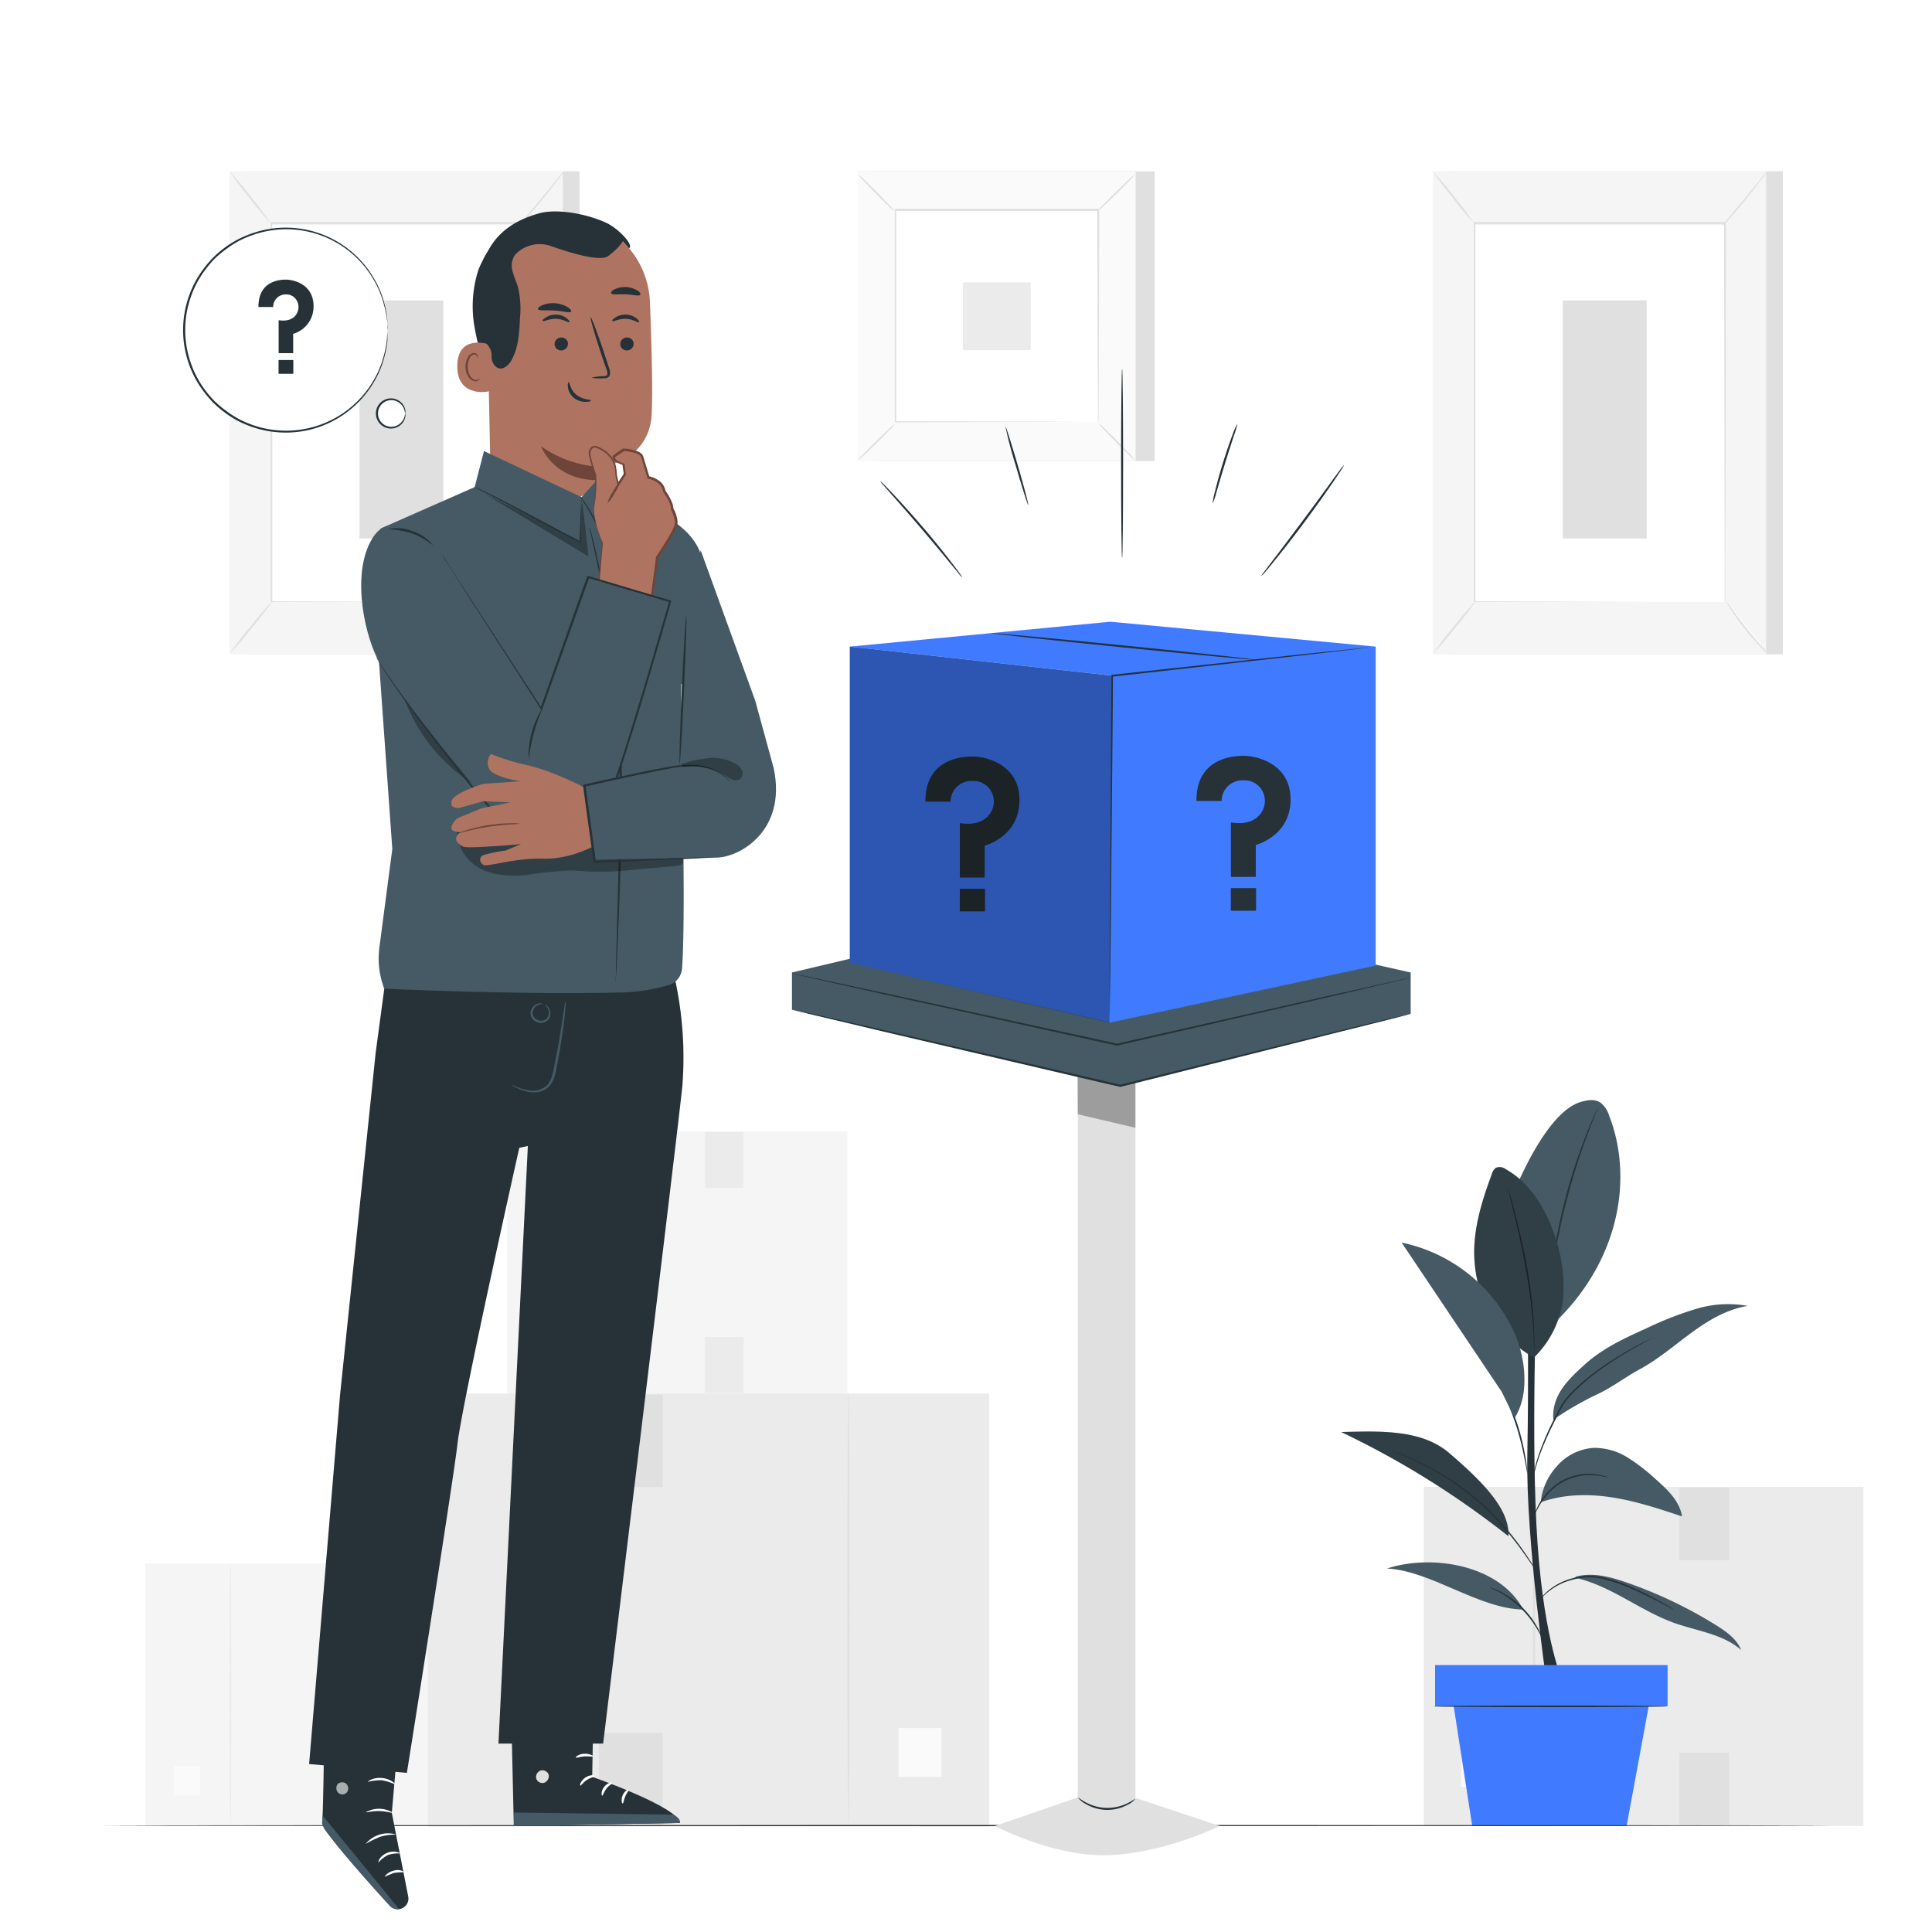 <svg xmlns="http://www.w3.org/2000/svg" xmlns:xlink="http://www.w3.org/1999/xlink" xmlns:svgjs="http://svgjs.com/svgjs" class="animated" id="freepik_stories-mistery-box" viewBox="0 0 500 500"><style>svg#freepik_stories-mistery-box:not(.animated) .animable {opacity: 0;}svg#freepik_stories-mistery-box.animated #freepik--background-complete--inject-46 {animation: 6s Infinite  linear heartbeat;animation-delay: 0s;}svg#freepik_stories-mistery-box.animated #freepik--Plant--inject-46 {animation: 1.5s Infinite  linear wind;animation-delay: 0s;}svg#freepik_stories-mistery-box.animated #freepik--speech-bubble--inject-46 {animation: 6s Infinite  linear spin;animation-delay: 0s;}svg#freepik_stories-mistery-box.animated #freepik--mistery-box--inject-46 {animation: 1.5s Infinite  linear wind;animation-delay: 0s;}svg#freepik_stories-mistery-box.animated #freepik--Character--inject-46 {animation: 6s Infinite  linear floating;animation-delay: 0s;}            @keyframes heartbeat {                0% {                    transform: scale(1);                }                10% {                    transform: scale(1.1);                }                30% {                    transform: scale(1);                }                40% {                    transform: scale(1);                }                50% {                    transform: scale(1.1);                }                60% {                    transform: scale(1);                }                100% {                    transform: scale(1);                }            }                    @keyframes wind {                0% {                    transform: rotate( 0deg );                }                25% {                    transform: rotate( 1deg );                }                75% {                    transform: rotate( -1deg );                }            }                 @keyframes spin {             from {                 transform: rotate(0);               }               to {                 transform: rotate(360deg);               }         }                 @keyframes floating {                0% {                    opacity: 1;                    transform: translateY(0px);                }                50% {                    transform: translateY(-10px);                }                100% {                    opacity: 1;                    transform: translateY(0px);                }            }        </style><g id="freepik--background-complete--inject-46" class="animable" style="transform-origin: 259.925px 258.525px;"><g id="elcz40cb8ym0p"><rect x="131.26" y="292.81" width="88.03" height="67.9" style="fill: rgb(245, 245, 245); transform-origin: 175.275px 326.76px; transform: rotate(180deg);" class="animable"></rect></g><path d="M153.32,360.23c.12,0,.22-15.14.22-33.8s-.1-33.8-.22-33.8-.22,15.13-.22,33.8S153.2,360.23,153.32,360.23Z" style="fill: rgb(235, 235, 235); transform-origin: 153.32px 326.43px;" id="el1og354uut74" class="animable"></path><g id="elepzaxqdapap"><rect x="138.73" y="345.25" width="6.75" height="7.63" style="fill: rgb(250, 250, 250); transform-origin: 142.105px 349.065px; transform: rotate(180deg);" class="animable"></rect></g><rect x="182.44" y="292.98" width="10" height="14.49" style="fill: rgb(235, 235, 235); transform-origin: 187.44px 300.225px;" id="elki1p7pg5mqf" class="animable"></rect><rect x="182.44" y="346.02" width="10" height="14.49" style="fill: rgb(235, 235, 235); transform-origin: 187.44px 353.265px;" id="elz8ni11dz7gh" class="animable"></rect><g id="eleb8yyrntco"><rect x="37.6" y="404.67" width="88.03" height="67.9" style="fill: rgb(245, 245, 245); transform-origin: 81.615px 438.62px; transform: rotate(180deg);" class="animable"></rect></g><path d="M59.66,472.08c.12,0,.22-15.13.22-33.8s-.1-33.8-.22-33.8-.22,15.13-.22,33.8S59.54,472.08,59.66,472.08Z" style="fill: rgb(235, 235, 235); transform-origin: 59.66px 438.28px;" id="elacbm02xcmtb" class="animable"></path><g id="elbzyki45wdn"><rect x="45.07" y="457.11" width="6.75" height="7.63" style="fill: rgb(250, 250, 250); transform-origin: 48.445px 460.925px; transform: rotate(180deg);" class="animable"></rect></g><rect x="88.78" y="404.84" width="10" height="14.49" style="fill: rgb(235, 235, 235); transform-origin: 93.78px 412.085px;" id="elt789ksbdhwe" class="animable"></rect><rect x="88.78" y="457.87" width="10" height="14.49" style="fill: rgb(235, 235, 235); transform-origin: 93.78px 465.115px;" id="el9vknivza2dw" class="animable"></rect><g id="eluce6212ddbc"><rect x="368.46" y="384.8" width="113.79" height="87.76" style="fill: rgb(235, 235, 235); transform-origin: 425.355px 428.68px; transform: rotate(180deg);" class="animable"></rect></g><path d="M397,471.94c.16,0,.29-19.56.29-43.68s-.13-43.7-.29-43.7-.28,19.56-.28,43.7S396.81,471.94,397,471.94Z" style="fill: rgb(224, 224, 224); transform-origin: 397.005px 428.25px;" id="el143xjnob8asd" class="animable"></path><g id="elwm3k223eqw"><rect x="378.1" y="452.59" width="8.72" height="9.86" style="fill: rgb(250, 250, 250); transform-origin: 382.46px 457.52px; transform: rotate(180deg);" class="animable"></rect></g><rect x="434.6" y="385.03" width="12.92" height="18.73" style="fill: rgb(224, 224, 224); transform-origin: 441.06px 394.395px;" id="eljf9vtyt5y3" class="animable"></rect><rect x="434.6" y="453.58" width="12.92" height="18.73" style="fill: rgb(224, 224, 224); transform-origin: 441.06px 462.945px;" id="eldmblj0cfoe" class="animable"></rect><rect x="110.67" y="360.65" width="145.32" height="112.08" style="fill: rgb(235, 235, 235); transform-origin: 183.33px 416.69px;" id="elpafl2pmml3j" class="animable"></rect><path d="M219.58,472c-.16,0-.29-25-.29-55.8s.13-55.8.29-55.8.29,25,.29,55.8S219.74,472,219.58,472Z" style="fill: rgb(224, 224, 224); transform-origin: 219.58px 416.2px;" id="elbje03495ow8" class="animable"></path><rect x="232.53" y="447.23" width="11.14" height="12.59" style="fill: rgb(250, 250, 250); transform-origin: 238.1px 453.525px;" id="elh9sa03f4b08" class="animable"></rect><rect x="155" y="360.94" width="16.51" height="23.92" style="fill: rgb(224, 224, 224); transform-origin: 163.255px 372.9px;" id="elmlqz6qi2vah" class="animable"></rect><rect x="155" y="448.49" width="16.51" height="23.92" style="fill: rgb(224, 224, 224); transform-origin: 163.255px 460.45px;" id="ele6ccj574vn" class="animable"></rect><rect x="375.15" y="44.32" width="86.25" height="125.02" style="fill: rgb(224, 224, 224); transform-origin: 418.275px 106.83px;" id="elcuhlk2fnnwq" class="animable"></rect><rect x="370.82" y="44.32" width="86.25" height="125.02" style="fill: rgb(245, 245, 245); transform-origin: 413.945px 106.83px;" id="elzzx0mnhlwhs" class="animable"></rect><rect x="381.54" y="57.86" width="64.82" height="97.94" style="fill: rgb(255, 255, 255); transform-origin: 413.95px 106.83px;" id="eln521aw4lwil" class="animable"></rect><path d="M446.36,155.8s0-.17,0-.48,0-.78,0-1.39c0-1.23,0-3,0-5.37,0-4.69,0-11.53-.06-20.17,0-17.27-.06-41.73-.11-70.53l.22.22-64.81,0h0l.24-.24c0,37,0,71,0,97.94l-.19-.19,47.18.1,13,0,3.42,0,1.18,0-1.14,0-3.39,0-13,0-47.3.1h-.19v-.19c0-26.93,0-61,0-97.94v-.23h.24l64.81,0h.22v.21c0,28.86-.08,53.36-.1,70.67,0,8.62-.05,15.44-.06,20.12,0,2.32,0,4.11,0,5.33,0,.6,0,1.05,0,1.37S446.36,155.8,446.36,155.8Z" style="fill: rgb(224, 224, 224); transform-origin: 414.045px 106.615px;" id="elmo99xxjw1n" class="animable"></path><path d="M457.32,44.32a15.12,15.12,0,0,1-1.54,2.24c-1,1.34-2.42,3.16-4,5.13s-3.14,3.72-4.26,5a14.26,14.26,0,0,1-1.9,1.93,16.15,16.15,0,0,1,1.65-2.15l4.15-5,4.15-5A17.22,17.22,0,0,1,457.32,44.32Z" style="fill: rgb(224, 224, 224); transform-origin: 451.47px 51.47px;" id="elf33i5b5783n" class="animable"></path><path d="M446.69,155.48A79.87,79.87,0,0,0,458,169.62" style="fill: rgb(255, 255, 255); transform-origin: 452.345px 162.55px;" id="elqscbaonqbtb" class="animable"></path><path d="M458,169.62a11.69,11.69,0,0,1-2-1.79c-1.15-1.17-2.69-2.85-4.26-4.81A59.87,59.87,0,0,1,448,157.8a12.57,12.57,0,0,1-1.32-2.32,18.25,18.25,0,0,1,1.59,2.14c1,1.33,2.29,3.16,3.85,5.11s3,3.65,4.14,4.87A19.2,19.2,0,0,1,458,169.62Z" style="fill: rgb(224, 224, 224); transform-origin: 452.34px 162.55px;" id="elxvwam78g4b" class="animable"></path><path d="M370.81,169.24l11.3-13.94" style="fill: rgb(255, 255, 255); transform-origin: 376.46px 162.27px;" id="elpyg302nn7y" class="animable"></path><path d="M382.11,155.3a86.85,86.85,0,0,1-5.47,7.12,86.25,86.25,0,0,1-5.83,6.82,86.85,86.85,0,0,1,5.47-7.12A88.53,88.53,0,0,1,382.11,155.3Z" style="fill: rgb(224, 224, 224); transform-origin: 376.46px 162.27px;" id="elf573cvxu56t" class="animable"></path><path d="M370.82,44.32a76.89,76.89,0,0,1,5.49,6.56,72.64,72.64,0,0,1,5.11,6.85,80.33,80.33,0,0,1-5.48-6.56A77.9,77.9,0,0,1,370.82,44.32Z" style="fill: rgb(224, 224, 224); transform-origin: 376.12px 51.025px;" id="eleoo448zc7j" class="animable"></path><rect x="404.46" y="77.75" width="21.7" height="61.62" style="fill: rgb(224, 224, 224); transform-origin: 415.31px 108.56px;" id="eleasy6majwn" class="animable"></rect><rect x="63.73" y="44.32" width="86.25" height="125.02" style="fill: rgb(224, 224, 224); transform-origin: 106.855px 106.83px;" id="el6v9nhijbre3" class="animable"></rect><rect x="59.41" y="44.32" width="86.25" height="125.02" style="fill: rgb(245, 245, 245); transform-origin: 102.535px 106.83px;" id="elmks0nikht7" class="animable"></rect><rect x="70.13" y="57.86" width="64.82" height="97.94" style="fill: rgb(255, 255, 255); transform-origin: 102.54px 106.83px;" id="elf8yu1dziyuv" class="animable"></rect><path d="M135,155.8s0-.17,0-.48,0-.78,0-1.39c0-1.23,0-3,0-5.37,0-4.69,0-11.53-.06-20.17,0-17.27-.06-41.73-.11-70.53l.22.22-64.81,0h0l.23-.24c0,37,0,71,0,97.94l-.19-.19,47.18.1,13,0,3.43,0,1.18,0-1.15,0-3.38,0-13,0-47.3.1h-.19v-.19c0-26.93,0-61,0-97.94v-.23h.25l64.81,0h.21v.21c0,28.86-.08,53.36-.1,70.67,0,8.62-.05,15.44-.06,20.12,0,2.32,0,4.11,0,5.33,0,.6,0,1.05,0,1.37S135,155.8,135,155.8Z" style="fill: rgb(224, 224, 224); transform-origin: 102.685px 106.615px;" id="elvexfixgvdbj" class="animable"></path><path d="M145.91,44.32a15.12,15.12,0,0,1-1.54,2.24c-1,1.34-2.43,3.16-4.05,5.13s-3.14,3.72-4.26,5a14.26,14.26,0,0,1-1.9,1.93,16.15,16.15,0,0,1,1.65-2.15l4.15-5,4.15-5A16.18,16.18,0,0,1,145.91,44.32Z" style="fill: rgb(224, 224, 224); transform-origin: 140.035px 51.47px;" id="elrsh74arvm3f" class="animable"></path><path d="M135.28,155.48a80.27,80.27,0,0,0,11.3,14.14" style="fill: rgb(255, 255, 255); transform-origin: 140.93px 162.55px;" id="elh8fayuusi9w" class="animable"></path><path d="M146.58,169.62a12.41,12.41,0,0,1-2-1.79,63.93,63.93,0,0,1-8-10,12.82,12.82,0,0,1-1.31-2.32,18.25,18.25,0,0,1,1.59,2.14c.95,1.33,2.29,3.16,3.84,5.11s3,3.65,4.14,4.87A16.54,16.54,0,0,1,146.58,169.62Z" style="fill: rgb(224, 224, 224); transform-origin: 140.925px 162.565px;" id="elqmgv0t0z17" class="animable"></path><path d="M59.4,169.24,70.7,155.3" style="fill: rgb(255, 255, 255); transform-origin: 65.05px 162.27px;" id="elhakysl7neu" class="animable"></path><path d="M70.7,155.3a86.85,86.85,0,0,1-5.47,7.12,86.25,86.25,0,0,1-5.83,6.82,86.85,86.85,0,0,1,5.47-7.12A88.53,88.53,0,0,1,70.7,155.3Z" style="fill: rgb(224, 224, 224); transform-origin: 65.05px 162.27px;" id="el2rg9xr6i747" class="animable"></path><path d="M59.41,44.32a76.89,76.89,0,0,1,5.49,6.56A77.16,77.16,0,0,1,70,57.73a80.33,80.33,0,0,1-5.48-6.56A77.9,77.9,0,0,1,59.41,44.32Z" style="fill: rgb(224, 224, 224); transform-origin: 64.705px 51.025px;" id="elkitgqv49wv" class="animable"></path><rect x="93.05" y="77.75" width="21.7" height="61.62" style="fill: rgb(224, 224, 224); transform-origin: 103.9px 108.56px;" id="elerllmzrp9vq" class="animable"></rect><rect x="226.86" y="44.34" width="71.96" height="75.01" style="fill: rgb(224, 224, 224); transform-origin: 262.84px 81.845px;" id="elo1z7w2cxhr" class="animable"></rect><rect x="221.99" y="44.34" width="71.96" height="75.01" style="fill: rgb(250, 250, 250); transform-origin: 257.97px 81.845px;" id="el34mu08e4o0w" class="animable"></rect><path d="M294,119.38H222V44.32h72Zm-72,0h71.92v-75H222Z" style="fill: rgb(224, 224, 224); transform-origin: 258px 81.85px;" id="elgaz3rcmd246" class="animable"></path><rect x="231.66" y="54.43" width="52.61" height="54.84" style="fill: rgb(255, 255, 255); transform-origin: 257.965px 81.85px;" id="elm4kxs33zusd" class="animable"></rect><path d="M231.66,109.64a8,8,0,0,1-1.29,1.51c-.84.88-2,2.08-3.35,3.39s-2.54,2.46-3.44,3.29a7.73,7.73,0,0,1-1.52,1.26,9.59,9.59,0,0,1,1.3-1.5c.84-.89,2-2.09,3.35-3.4s2.54-2.47,3.44-3.29A8.12,8.12,0,0,1,231.66,109.64Z" style="fill: rgb(224, 224, 224); transform-origin: 226.86px 114.365px;" id="eler9auz412x5" class="animable"></path><path d="M284.28,109.5a8.86,8.86,0,0,1,1.51,1.3c.88.84,2.08,2,3.39,3.35s2.46,2.54,3.29,3.43a9.54,9.54,0,0,1,1.27,1.52,8,8,0,0,1-1.51-1.29c-.88-.84-2.09-2-3.4-3.35s-2.47-2.55-3.29-3.44A8,8,0,0,1,284.28,109.5Z" style="fill: rgb(224, 224, 224); transform-origin: 289.01px 114.3px;" id="elwkdmih2atfg" class="animable"></path><path d="M284.13,54.57a8.86,8.86,0,0,1,1.3-1.51c.84-.88,2-2.08,3.35-3.39s2.54-2.46,3.43-3.29a7.93,7.93,0,0,1,1.53-1.26,9.59,9.59,0,0,1-1.3,1.5c-.84.89-2,2.09-3.35,3.4s-2.54,2.47-3.44,3.29A7.61,7.61,0,0,1,284.13,54.57Z" style="fill: rgb(224, 224, 224); transform-origin: 288.935px 49.845px;" id="el8m4qgtjzrz" class="animable"></path><path d="M231.52,54.71a8.86,8.86,0,0,1-1.51-1.3c-.89-.84-2.09-2-3.39-3.34s-2.46-2.54-3.29-3.44a9.54,9.54,0,0,1-1.27-1.52,8,8,0,0,1,1.51,1.29c.88.84,2.09,2,3.39,3.35s2.48,2.55,3.3,3.45A7.76,7.76,0,0,1,231.52,54.71Z" style="fill: rgb(224, 224, 224); transform-origin: 226.79px 49.91px;" id="elly4j7df05tb" class="animable"></path><path d="M284.13,109.27s0-.09,0-.26,0-.44,0-.77c0-.69,0-1.68,0-3,0-2.6,0-6.38-.06-11.18,0-9.6-.06-23.29-.1-39.67l.2.2-52.46,0h0l.24-.23c0,20.13,0,39,0,54.84l-.21-.2,38,.1,10.67.06,2.82,0h1s-.07,0-.23,0l-.71,0-2.78,0-10.63.05-38.12.1h-.19v-.2c0-15.88,0-34.71,0-54.84v-.24h.24l52.46,0h.21v.21c0,16.44-.08,30.17-.11,39.8,0,4.78,0,8.55-.05,11.13,0,1.27,0,2.25,0,2.93,0,.31,0,.56,0,.74A1,1,0,0,1,284.13,109.27Z" style="fill: rgb(224, 224, 224); transform-origin: 258.025px 81.67px;" id="elanazgz3zmld" class="animable"></path><rect x="249.19" y="73.07" width="17.56" height="17.56" style="fill: rgb(235, 235, 235); transform-origin: 257.97px 81.85px;" id="eleff0s9xkj1m" class="animable"></rect></g><g id="freepik--Plant--inject-46" class="animable" style="transform-origin: 399.715px 378.634px;"><path d="M400.27,435.53s-5.42-37.25-5-58.92,0-46.05,0-46.05h2.5s-1.69,43,.15,69,6.68,36,6.68,36h-4.33" style="fill: rgb(38, 50, 56); transform-origin: 399.923px 383.06px;" id="elts3wj3ik84b" class="animable"></path><path d="M416.41,288.64a6.61,6.61,0,0,0-2.28-3.33c-1.58-1-3.66-.58-5.43,0-7.54,2.67-14.23,16.73-17.28,24.13l10,33.75C419.52,326.46,422.65,304.46,416.41,288.64Z" style="fill: rgb(69, 90, 100); transform-origin: 405.383px 313.949px;" id="eldi1l8bov1j" class="animable"></path><path d="M413.55,286.68a2.36,2.36,0,0,1-.15.44l-.49,1.23c-.44,1.06-1.05,2.6-1.79,4.52-1.48,3.83-3.35,9.19-5,15.23s-2.83,11.59-3.54,15.64c-.36,2-.62,3.66-.8,4.8-.08.53-.15,1-.21,1.3a2.31,2.31,0,0,1-.1.46,1.53,1.53,0,0,1,0-.47c0-.34.08-.78.14-1.31.12-1.15.34-2.8.66-4.83a144.15,144.15,0,0,1,8.59-30.93c.77-1.9,1.43-3.43,1.91-4.48l.57-1.2C413.46,286.81,413.53,286.67,413.55,286.68Z" style="fill: rgb(38, 50, 56); transform-origin: 407.501px 308.49px;" id="el9sxl31omft8" class="animable"></path><path d="M397,351.32c-9.39-5.19-14.92-14.95-15.44-25.66-.36-7.49,1.94-14.84,4.55-21.87a2.75,2.75,0,0,1,1.06-1.58,2.68,2.68,0,0,1,2.56.4c6.82,3.88,10.95,11.29,13.15,18.82a38.18,38.18,0,0,1,1.55,15.48A25.74,25.74,0,0,1,397,351.32" style="fill: rgb(69, 90, 100); transform-origin: 393.082px 326.684px;" id="el4gqs7jsuu5d" class="animable"></path><path d="M397,351.32a1.48,1.48,0,0,1,0-.45c0-.35,0-.77,0-1.3,0-1.12-.05-2.75-.14-4.76A131.32,131.32,0,0,0,395,329.23c-1-6.05-2.3-11.46-3.23-15.37-.46-1.92-.84-3.49-1.11-4.64-.12-.51-.22-.93-.29-1.26a1.82,1.82,0,0,1-.08-.45,1.72,1.72,0,0,1,.16.43c.09.33.21.74.36,1.24.31,1.09.74,2.66,1.24,4.61,1,3.89,2.31,9.3,3.36,15.37a114.46,114.46,0,0,1,1.63,15.64c.05,2,.05,3.65,0,4.77,0,.53,0,1-.06,1.3A2,2,0,0,1,397,351.32Z" style="fill: rgb(38, 50, 56); transform-origin: 393.684px 329.415px;" id="el3hlynra9i5d" class="animable"></path><g id="elpfbwwlqxnw"><g style="opacity: 0.3; transform-origin: 393.082px 326.684px;" class="animable"><path d="M397,351.32c-9.39-5.19-14.92-14.95-15.44-25.66-.36-7.49,1.94-14.84,4.55-21.87a2.75,2.75,0,0,1,1.06-1.58,2.68,2.68,0,0,1,2.56.4c6.82,3.88,10.95,11.29,13.15,18.82a38.18,38.18,0,0,1,1.55,15.48A25.74,25.74,0,0,1,397,351.32" id="eldzfqumm23en" class="animable" style="transform-origin: 393.082px 326.684px;"></path></g></g><path d="M407.58,408.31c9.24,2,16.85,8.55,25.76,11.72,5.9,2.1,12.56,2.84,17.27,7-1.13-2.85-3.81-4.75-6.41-6.38a114.77,114.77,0,0,0-23.35-11.14c-4.19-1.45-8.74-2.66-13-1.47" style="fill: rgb(69, 90, 100); transform-origin: 429.095px 417.294px;" id="elz918ma26p2" class="animable"></path><path d="M394.22,416.55c-11.57-.19-23.75-10-35.27-10.63,12.05-3.89,29.31-.71,35.27,10.63" style="fill: rgb(69, 90, 100); transform-origin: 376.585px 410.443px;" id="elmf8mkj450zm" class="animable"></path><path d="M398.74,388.79c5.88-2.12,12.33-2.22,18.5-1.26s12.13,2.94,18.06,4.91c-.6-4-3.85-7-6.9-9.71a48.67,48.67,0,0,0-7.25-5.57,16.17,16.17,0,0,0-8.7-2.45,13.75,13.75,0,0,0-9.6,4.83,16,16,0,0,0-4.11,9.25" style="fill: rgb(69, 90, 100); transform-origin: 417.02px 383.575px;" id="el50lemve87qe" class="animable"></path><path d="M375,376c-7.28-6.21-18.31-5.61-27.89-5.39a227.38,227.38,0,0,1,43.26,26.95C390.75,390.8,384.19,383.87,375,376Z" style="fill: rgb(69, 90, 100); transform-origin: 368.748px 384.023px;" id="elb6zqnm8ncb" class="animable"></path><g id="elzecxvw1ydo"><g style="opacity: 0.3; transform-origin: 368.748px 384.023px;" class="animable"><path d="M375,376c-7.28-6.21-18.31-5.61-27.89-5.39a227.38,227.38,0,0,1,43.26,26.95C390.75,390.8,384.19,383.87,375,376Z" id="el9o012jl97q" class="animable" style="transform-origin: 368.748px 384.023px;"></path></g></g><path d="M402,367.43a80.53,80.53,0,0,1,11.2-6.51c3.83-1.74,7.41-4.52,11.11-6.52,4.8-2.6,9-6.22,13.37-9.44s9.25-6.13,14.64-7a28.64,28.64,0,0,0-13.32.77,85.61,85.61,0,0,0-12.54,4.87c-5.69,2.56-11.47,5.19-16.11,9.34s-8.84,8.26-8.35,14.47" style="fill: rgb(69, 90, 100); transform-origin: 427.14px 352.47px;" id="elokdh4n1xqos" class="animable"></path><path d="M433.13,416.55a1.87,1.87,0,0,1-.37-.16l-1-.53c-.87-.46-2.12-1.15-3.7-1.94-.78-.41-1.64-.84-2.58-1.28s-1.93-.92-3-1.38a44.72,44.72,0,0,0-7.13-2.48,15.25,15.25,0,0,0-7.42-.19,22.4,22.4,0,0,0-3.14.94,16.42,16.42,0,0,0-5.73,3.94c-.67.72-1,1.16-1,1.14a1.33,1.33,0,0,1,.21-.34,9.51,9.51,0,0,1,.7-.91,14.87,14.87,0,0,1,3.15-2.77,15.08,15.08,0,0,1,2.57-1.37,21.18,21.18,0,0,1,3.18-1,15.51,15.51,0,0,1,7.61.16,43,43,0,0,1,7.18,2.53c1.07.48,2.08.95,3,1.42s1.8.9,2.57,1.33c1.56.83,2.79,1.56,3.64,2.06l1,.59A1.37,1.37,0,0,1,433.13,416.55Z" style="fill: rgb(38, 50, 56); transform-origin: 415.595px 412.186px;" id="el23ej75cbt53" class="animable"></path><path d="M385.59,410.81a2.47,2.47,0,0,1,.72.21,18.65,18.65,0,0,1,1.89.82,22.88,22.88,0,0,1,9.67,9.29,16.84,16.84,0,0,1,.89,1.85,2.48,2.48,0,0,1,.24.72c-.06,0-.5-.95-1.39-2.42a25.91,25.91,0,0,0-4.17-5.22,26.22,26.22,0,0,0-5.38-4C386.56,411.27,385.56,410.88,385.59,410.81Z" style="fill: rgb(38, 50, 56); transform-origin: 392.295px 417.255px;" id="el1jz7k3x9mz5" class="animable"></path><path d="M360,375.43a3.12,3.12,0,0,1,.49.15l1.39.49,2.19.81c.85.32,1.78.79,2.83,1.25A66.67,66.67,0,0,1,382,387.72a74.6,74.6,0,0,1,7,6.92,76.66,76.66,0,0,1,5,6.32c1.32,1.87,2.33,3.43,3,4.51l.79,1.24a2.38,2.38,0,0,1,.26.45,3.31,3.31,0,0,1-.32-.4c-.21-.27-.5-.68-.86-1.2-.73-1.06-1.77-2.59-3.11-4.43s-3-4-5-6.24a77.55,77.55,0,0,0-7-6.85,70.72,70.72,0,0,0-14.92-9.65c-1-.48-2-1-2.8-1.3l-2.16-.87-1.36-.56A2.57,2.57,0,0,1,360,375.43Z" style="fill: rgb(38, 50, 56); transform-origin: 379.025px 391.295px;" id="ely575qxe6u79" class="animable"></path><path d="M416.1,382.28a3.72,3.72,0,0,1-.92-.11l-1.06-.2c-.42-.08-.9-.08-1.42-.14a14.3,14.3,0,0,0-11.57,4.26A16.41,16.41,0,0,0,398.8,389a23.56,23.56,0,0,0-1.59,3,3.43,3.43,0,0,1,.23-.9,13.08,13.08,0,0,1,1.11-2.29,15.7,15.7,0,0,1,2.3-3,14.41,14.41,0,0,1,3.7-2.78,14.11,14.11,0,0,1,8.17-1.5c.53.08,1,.1,1.44.2l1.06.27A4.41,4.41,0,0,1,416.1,382.28Z" style="fill: rgb(38, 50, 56); transform-origin: 406.655px 386.717px;" id="elul7sayeqt9" class="animable"></path><path d="M427.73,346.21a2.58,2.58,0,0,1-.44.27l-1.29.7c-1.12.61-2.73,1.5-4.7,2.65s-4.25,2.61-6.7,4.36a56.39,56.39,0,0,0-7.48,6.28,18.67,18.67,0,0,0-3.07,4c-.75,1.45-1.48,2.86-2.14,4.21a76.38,76.38,0,0,0-3.22,7.32,44.92,44.92,0,0,0-1.56,5.15c-.3,1.24-.41,1.94-.45,1.93a3.8,3.8,0,0,1,.05-.51c0-.33.11-.83.24-1.45a36.93,36.93,0,0,1,1.45-5.22,70,70,0,0,1,3.14-7.39c.66-1.36,1.38-2.77,2.14-4.23a18.8,18.8,0,0,1,3.12-4.06,54.15,54.15,0,0,1,7.56-6.3c2.47-1.74,4.8-3.16,6.78-4.3s3.62-2,4.77-2.54l1.33-.64A2.44,2.44,0,0,1,427.73,346.21Z" style="fill: rgb(38, 50, 56); transform-origin: 412.205px 364.645px;" id="elc7jgdxck9il" class="animable"></path><path d="M395.29,381.24a4.24,4.24,0,0,1-.23-1c-.14-.72-.31-1.61-.51-2.68a74.27,74.27,0,0,0-2.19-8.68,76.55,76.55,0,0,0-3.3-8.32l-1.13-2.48a4.66,4.66,0,0,1-.37-.93,4.06,4.06,0,0,1,.51.86c.31.56.74,1.39,1.25,2.42a61.76,61.76,0,0,1,3.44,8.32,61,61,0,0,1,2.08,8.76c.18,1.14.31,2.06.38,2.7A4.68,4.68,0,0,1,395.29,381.24Z" style="fill: rgb(38, 50, 56); transform-origin: 391.427px 369.195px;" id="elvgotci5k58o" class="animable"></path><path d="M394.45,354.92a31.34,31.34,0,0,0-3.76-12.49,41.27,41.27,0,0,0-27.95-20.85l25.87,38.57L392,367C394.23,363.29,394.74,359.29,394.45,354.92Z" style="fill: rgb(69, 90, 100); transform-origin: 378.632px 344.29px;" id="eljnial4l8ln8" class="animable"></path><rect x="371.4" y="430.92" width="60.17" height="10.66" style="fill: rgb(64, 123, 255); transform-origin: 401.485px 436.25px;" id="elxuplr4l9f4" class="animable"></rect><polygon points="375.89 439.47 381.01 472.56 420.96 472.56 427.07 439.47 375.89 439.47" style="fill: rgb(64, 123, 255); transform-origin: 401.48px 456.015px;" id="eljn6ew23jum" class="animable"></polygon><path d="M431.53,441.6c0,.12-13.57.21-30.31.21s-30.31-.09-30.31-.21,13.57-.21,30.31-.21S431.53,441.49,431.53,441.6Z" style="fill: rgb(38, 50, 56); transform-origin: 401.22px 441.6px;" id="el9k887o97xy7" class="animable"></path></g><g id="freepik--Floor--inject-46" class="animable" style="transform-origin: 250px 472.455px;"><path d="M473.14,472.46c0,.08-99.91.15-223.13.15s-223.15-.07-223.15-.15,99.89-.16,223.15-.16S473.14,472.37,473.14,472.46Z" style="fill: rgb(38, 50, 56); transform-origin: 250px 472.455px;" id="ele7ww7pohhwk" class="animable"></path></g><g id="freepik--speech-bubble--inject-46" class="animable animator-active" style="transform-origin: 74.315px 85.42px;"><g id="elzeikkh5q9z"><circle cx="74" cy="85.42" r="26.32" style="fill: rgb(255, 255, 255); transform-origin: 74px 85.42px; transform: rotate(-80.49deg);" class="animable"></circle></g><path d="M100.32,85.42a2,2,0,0,1,0-.42c0-.31,0-.72-.09-1.25,0-.28,0-.58-.06-.92s-.11-.7-.17-1.1A20.36,20.36,0,0,0,99.4,79a25.25,25.25,0,0,0-2.93-7A26.09,26.09,0,0,0,65.11,60.93a27.41,27.41,0,0,0-3.4,1.49,27.91,27.91,0,0,0-3.19,2.06,30.46,30.46,0,0,0-3,2.51A28.76,28.76,0,0,0,53,70a25.14,25.14,0,0,0-3.73,7.18,25.88,25.88,0,0,0,0,16.44A25.33,25.33,0,0,0,53,100.83a28.46,28.46,0,0,0,2.55,3,27.89,27.89,0,0,0,3,2.51,25.85,25.85,0,0,0,3.19,2.06,28.35,28.35,0,0,0,3.4,1.5A26.17,26.17,0,0,0,96.47,98.79a25,25,0,0,0,2.93-7,20.36,20.36,0,0,0,.55-2.71c.06-.39.14-.76.17-1.1s0-.64.06-.91c0-.53.07-.95.09-1.25a2.14,2.14,0,0,1,0-.43,2.35,2.35,0,0,1,0,.43c0,.31,0,.72,0,1.25l0,.93c0,.34-.09.7-.14,1.1a18.78,18.78,0,0,1-.52,2.74,24.87,24.87,0,0,1-2.87,7.07A26.46,26.46,0,0,1,78.9,111.49a26.72,26.72,0,0,1-14-1.12,28.55,28.55,0,0,1-3.47-1.52,26.44,26.44,0,0,1-3.26-2.09,30.19,30.19,0,0,1-3-2.55,30.88,30.88,0,0,1-2.6-3.08,25.76,25.76,0,0,1-3.81-7.32,26.38,26.38,0,0,1,0-16.78,25.76,25.76,0,0,1,3.81-7.32,28.56,28.56,0,0,1,2.61-3.07,27.92,27.92,0,0,1,3-2.56A29,29,0,0,1,61.48,62,28.47,28.47,0,0,1,65,60.48,26.39,26.39,0,0,1,90,64.35a26.24,26.24,0,0,1,6.69,7.56A24.7,24.7,0,0,1,99.59,79a18.78,18.78,0,0,1,.52,2.74c0,.4.11.77.14,1.11l0,.92q0,.8,0,1.26A2.21,2.21,0,0,1,100.32,85.42Z" style="fill: rgb(38, 50, 56); transform-origin: 73.855px 85.433px;" id="elixkhacww6f" class="animable"></path><path d="M66.89,79.45h3.8A3.23,3.23,0,0,1,74,76.2a3.07,3.07,0,0,1,3,2,3.36,3.36,0,0,1-.27,3.08c-.64,1.07-2.06,2-4.62,1.58V91.4h3.76v-5a7.34,7.34,0,0,0,5.28-7.17c0-5.56-5-6.86-7.13-6.86C72.38,72.34,66.82,72.74,66.89,79.45Z" style="fill: rgb(38, 50, 56); transform-origin: 74.02px 81.884px;" id="elk42o6t8f76" class="animable"></path><rect x="72.09" y="93.17" width="3.82" height="3.57" style="fill: rgb(38, 50, 56); transform-origin: 74px 94.955px;" id="el72nbvfj467j" class="animable"></rect><circle cx="101.2" cy="106.97" r="3.68" style="fill: rgb(255, 255, 255); transform-origin: 101.2px 106.97px;" id="elzbymx1krmc" class="animable"></circle><path d="M104.88,107a8.43,8.43,0,0,1-.21-.87,3.65,3.65,0,0,0-1.35-1.9,3.45,3.45,0,1,0,0,5.55,3.69,3.69,0,0,0,1.35-1.9c.16-.55.16-.88.21-.88a1.92,1.92,0,0,1,0,.93,3.57,3.57,0,0,1-1.32,2.14,3.81,3.81,0,0,1-3.67.61,3.9,3.9,0,0,1,0-7.36,3.86,3.86,0,0,1,3.67.61,3.66,3.66,0,0,1,1.32,2.15A1.87,1.87,0,0,1,104.88,107Z" style="fill: rgb(38, 50, 56); transform-origin: 101.109px 107.003px;" id="elmr0k9dbfqbp" class="animable"></path></g><g id="freepik--mistery-box--inject-46" class="animable" style="transform-origin: 285.02px 287.755px;"><rect x="278.93" y="264.68" width="14.92" height="210.37" style="fill: rgb(224, 224, 224); transform-origin: 286.39px 369.865px;" id="elzblb1qi1fj" class="animable"></rect><g id="elubmx6q26xub"><polygon points="278.93 288.37 293.85 291.87 293.85 280.06 278.86 277.55 278.93 288.37" style="opacity: 0.3; transform-origin: 286.355px 284.71px;" class="animable"></polygon></g><polygon points="365.08 262.36 289.93 281.03 204.96 261.28 204.96 251.68 282.82 233.21 365.08 251.68 365.08 262.36" style="fill: rgb(69, 90, 100); transform-origin: 285.02px 257.12px;" id="eltbmg8cllvs" class="animable"></polygon><path d="M365.08,262.36l-.38.12-1.12.31-4.32,1.12-16,4L290,281.28l-.06,0-.06,0-4.77-1.1-56.69-13.26-17.17-4.08-4.66-1.13-1.21-.31a2.56,2.56,0,0,1-.41-.12,1.87,1.87,0,0,1,.42.07l1.22.25,4.69,1,17.2,3.92,56.73,13.11,4.76,1.11h-.12l53.34-13.17,16-3.89,4.34-1,1.13-.26Z" style="fill: rgb(38, 50, 56); transform-origin: 285.025px 271.28px;" id="elkbbwq3vww5s" class="animable"></path><path d="M365.08,253a1.87,1.87,0,0,1-.38.11l-1.14.29-4.38,1.05L343,258.24l-53.9,12.35-.06,0,0,0-3.94-.86-56.65-12.48-17.15-3.84-4.66-1.07-1.21-.29-.41-.12.42.07,1.22.24,4.68,1,17.19,3.68,56.68,12.33,3.94.87H289l53.94-12.21,16.23-3.61,4.4-1,1.15-.24A1.87,1.87,0,0,1,365.08,253Z" style="fill: rgb(38, 50, 56); transform-origin: 285.05px 261.26px;" id="elamt7z4gx41" class="animable"></path><path d="M257.51,472.56l21.26-7.34L293,465l22.64,7.56s-15.19,7.57-30.26,7.57C271.78,480.13,257.51,472.56,257.51,472.56Z" style="fill: rgb(224, 224, 224); transform-origin: 286.575px 472.565px;" id="elumk4udookee" class="animable"></path><path d="M293.8,465.57a5.45,5.45,0,0,1-1.89,1.45,11,11,0,0,1-11.1-.26,5.7,5.7,0,0,1-1.82-1.53c.06-.07.73.53,2,1.21a11.69,11.69,0,0,0,10.75.26C293,466.08,293.74,465.5,293.8,465.57Z" style="fill: rgb(38, 50, 56); transform-origin: 286.395px 466.81px;" id="el2iiu81jbh7k" class="animable"></path><path d="M249,149.44a6,6,0,0,1-.87-1l-2.23-2.7c-1.88-2.29-4.49-5.44-7.42-8.88s-5.63-6.5-7.59-8.72l-2.32-2.63a7.06,7.06,0,0,1-.81-1,6.35,6.35,0,0,1,1,.87c.59.58,1.42,1.45,2.44,2.52,2,2.16,4.78,5.19,7.72,8.63s5.5,6.64,7.3,9c.91,1.18,1.63,2.14,2.11,2.81A6.24,6.24,0,0,1,249,149.44Z" style="fill: rgb(38, 50, 56); transform-origin: 238.38px 136.975px;" id="elho3kz5wdnq" class="animable"></path><path d="M290.4,95.38c.14,0,.26,11,.26,24.56s-.12,24.57-.26,24.57-.26-11-.26-24.57S290.25,95.38,290.4,95.38Z" style="fill: rgb(38, 50, 56); transform-origin: 290.4px 119.945px;" id="eldw2rnv0jez" class="animable"></path><path d="M347.85,120.37a7.89,7.89,0,0,1-.73,1.22c-.49.77-1.22,1.86-2.13,3.2-1.84,2.68-4.43,6.35-7.39,10.33s-5.73,7.52-7.77,10c-1,1.27-1.86,2.28-2.46,3a7.37,7.37,0,0,1-1,1,8.09,8.09,0,0,1,.81-1.17l2.32-3.06c2-2.59,4.68-6.16,7.64-10.13s5.6-7.6,7.51-10.23l2.27-3.1A7.34,7.34,0,0,1,347.85,120.37Z" style="fill: rgb(38, 50, 56); transform-origin: 337.11px 134.745px;" id="elyn1qfekr91d" class="animable"></path><path d="M266.11,130.72c-.13,0-1.57-4.49-3.2-10.11a106.06,106.06,0,0,1-2.71-10.26c.14,0,1.57,4.48,3.21,10.11S266.25,130.68,266.11,130.72Z" style="fill: rgb(38, 50, 56); transform-origin: 263.161px 120.535px;" id="elcby9w16py2" class="animable"></path><path d="M320.27,109.6a21.37,21.37,0,0,1-.91,3.07c-.61,1.87-1.46,4.45-2.34,7.32s-1.65,5.49-2.2,7.38a21.69,21.69,0,0,1-1,3,17.05,17.05,0,0,1,.61-3.14c.46-1.92,1.17-4.55,2.06-7.43s1.79-5.45,2.49-7.3A18.66,18.66,0,0,1,320.27,109.6Z" style="fill: rgb(38, 50, 56); transform-origin: 317.045px 119.985px;" id="elzrkaccg34a8" class="animable"></path><polygon points="219.93 167.34 287.36 160.9 356.03 167.34 287.81 174.86 219.93 167.34" style="fill: rgb(64, 123, 255); transform-origin: 287.98px 167.88px;" id="elmc8fm5bdf5c" class="animable"></polygon><polygon points="287.59 264.68 219.93 249.14 219.93 167.34 287.81 174.86 287.59 264.68" style="fill: rgb(64, 123, 255); transform-origin: 253.87px 216.01px;" id="elp53jrt958r" class="animable"></polygon><polygon points="356.03 249.88 287.13 264.68 287.81 174.86 356.03 167.34 356.03 249.88" style="fill: rgb(64, 123, 255); transform-origin: 321.58px 216.01px;" id="elwgjm94uzau" class="animable"></polygon><path d="M309.65,207.29h6.5a5.38,5.38,0,0,1,5.68-5.34,5.26,5.26,0,0,1,5.1,3.22,5.44,5.44,0,0,1-.46,5.07c-1.11,1.75-3.53,3.34-7.91,2.59v14.1H325v-8.26s9-2.24,9-11.79c0-9.15-8.54-11.27-12.19-11.27C319,195.61,309.52,196.26,309.65,207.29Z" style="fill: rgb(38, 50, 56); transform-origin: 321.824px 211.27px;" id="elk3ryc31z26d" class="animable"></path><rect x="318.54" y="229.84" width="6.53" height="5.86" style="fill: rgb(38, 50, 56); transform-origin: 321.805px 232.77px;" id="el2fih0jt9n8j" class="animable"></rect><path d="M239.51,207.46H246a5.4,5.4,0,0,1,5.68-5.35,5.26,5.26,0,0,1,5.1,3.23,5.45,5.45,0,0,1-.46,5.07c-1.11,1.74-3.53,3.33-7.91,2.59v14.1h6.43v-8.26s9-2.24,9-11.8c0-9.14-8.54-11.26-12.19-11.26C248.9,195.78,239.38,196.43,239.51,207.46Z" style="fill: rgb(38, 50, 56); transform-origin: 251.674px 211.44px;" id="elbh9p1qwiw7r" class="animable"></path><rect x="248.4" y="230.01" width="6.53" height="5.86" style="fill: rgb(38, 50, 56); transform-origin: 251.665px 232.94px;" id="elalre8mveu0e" class="animable"></rect><g id="elcqi89fmysn7"><polygon points="287.13 264.68 219.93 249.14 219.93 167.34 287.81 174.86 287.13 264.68" style="opacity: 0.3; transform-origin: 253.87px 216.01px;" class="animable"></polygon></g><path d="M356,167.35l-.34.06-1,.13-3.89.47-14.4,1.67-48.56,5.44.23-.26c0,3.39-.05,7-.08,10.59-.19,21.87-.37,41.67-.5,56-.09,7.14-.16,12.94-.21,17,0,2-.07,3.54-.09,4.62,0,.51,0,.9,0,1.2a2.18,2.18,0,0,1,0,.41,2.18,2.18,0,0,1,0-.41c0-.3,0-.69,0-1.2,0-1.09,0-2.64,0-4.62,0-4,0-9.83.05-17,.09-14.36.22-34.16.35-56,0-3.63.06-7.2.09-10.59v-.23l.23,0,48.57-5.26,14.42-1.51,3.89-.38,1-.09A1.33,1.33,0,0,1,356,167.35Z" style="fill: rgb(38, 50, 56); transform-origin: 321.575px 216.015px;" id="elds3n93ophg5" class="animable"></path><path d="M256.47,163.85c0-.14,15.39,1.29,34.33,3.19s34.28,3.57,34.27,3.72-15.38-1.29-34.33-3.2S256.46,164,256.47,163.85Z" style="fill: rgb(38, 50, 56); transform-origin: 290.77px 167.306px;" id="eljrdte62gpi9" class="animable"></path></g><g id="freepik--Character--inject-46" class="animable" style="transform-origin: 140.416px 274.421px;"><path d="M126.83,99.46a88.39,88.39,0,0,1-4-14.68,30.8,30.8,0,0,1,1-15c.26-.73,2.49-5.6,3.26-5.53.54,0-.81,4.58-.53,5,2.7,4.51,3.49,10,3.13,15.2a69.22,69.22,0,0,1-2.86,15" style="fill: rgb(38, 50, 56); transform-origin: 126.052px 81.855px;" id="elo4qmbe5zj1d" class="animable"></path><path d="M127,125.5l-.92-45.42c-.57-12.73,6.36-23.67,19.1-23.89l1.18.05A22.79,22.79,0,0,1,168.2,78.11c.43,11,.77,23.23.45,29.13-.66,12.21-13,13.6-13,13.6s0,1.09,0,4.67l-18.42,10.33-4.4-.41Z" style="fill: rgb(174, 116, 97); transform-origin: 147.412px 96.015px;" id="el8am8irlsflx" class="animable"></path><path d="M155.7,120.84A29.5,29.5,0,0,1,140,115.48s3.45,9.35,15.69,8.75Z" style="fill: rgb(111, 68, 57); transform-origin: 147.85px 119.869px;" id="ell4cpu32a8xp" class="animable"></path><path d="M164,89a1.76,1.76,0,0,1-1.76,1.69,1.67,1.67,0,0,1-1.73-1.65,1.74,1.74,0,0,1,1.75-1.69A1.68,1.68,0,0,1,164,89Z" style="fill: rgb(38, 50, 56); transform-origin: 162.255px 89.02px;" id="elvtc1fgokg39" class="animable"></path><path d="M165.38,83.39c-.23.22-1.51-.81-3.39-.88s-3.29.81-3.48.57.14-.51.75-.92a4.85,4.85,0,0,1,2.81-.74,4.59,4.59,0,0,1,2.68,1C165.31,82.88,165.49,83.3,165.38,83.39Z" style="fill: rgb(38, 50, 56); transform-origin: 161.934px 82.418px;" id="eldx0prtqss9" class="animable"></path><path d="M147,89a1.75,1.75,0,0,1-1.75,1.69,1.67,1.67,0,0,1-1.73-1.65,1.74,1.74,0,0,1,1.75-1.69A1.66,1.66,0,0,1,147,89Z" style="fill: rgb(38, 50, 56); transform-origin: 145.26px 89.02px;" id="el1hnry0tbwmu" class="animable"></path><path d="M147.36,83.39c-.23.22-1.51-.81-3.39-.88s-3.29.81-3.48.57.13-.51.76-.92a4.79,4.79,0,0,1,2.8-.74,4.59,4.59,0,0,1,2.68,1C147.29,82.88,147.47,83.3,147.36,83.39Z" style="fill: rgb(38, 50, 56); transform-origin: 143.913px 82.418px;" id="el4r996svsjlr" class="animable"></path><path d="M153.09,97.77a12.26,12.26,0,0,1,3.08-.42c.48,0,.93-.11,1-.43a2.43,2.43,0,0,0-.26-1.44c-.41-1.18-.83-2.41-1.27-3.71-1.75-5.27-3-9.61-2.79-9.68s1.81,4.16,3.56,9.44c.42,1.3.83,2.54,1.21,3.73a2.79,2.79,0,0,1,.17,1.89,1.21,1.21,0,0,1-.82.67,3.06,3.06,0,0,1-.82.07A11.89,11.89,0,0,1,153.09,97.77Z" style="fill: rgb(38, 50, 56); transform-origin: 155.354px 90.014px;" id="elym77z9s437" class="animable"></path><path d="M147.81,80.62c-.28.47-2.08-.11-4.3-.25s-4.07.13-4.28-.38c-.09-.24.31-.65,1.1-1a7.5,7.5,0,0,1,6.53.48C147.6,79.92,147.93,80.39,147.81,80.62Z" style="fill: rgb(38, 50, 56); transform-origin: 143.526px 79.63px;" id="el0rbew7g0i1j" class="animable"></path><path d="M165.69,76.31c-.4.42-1.92-.07-3.76-.14s-3.4.2-3.75-.26c-.15-.22.11-.64.8-1a6.26,6.26,0,0,1,6.05.32C165.67,75.66,165.87,76.11,165.69,76.31Z" style="fill: rgb(38, 50, 56); transform-origin: 161.946px 75.379px;" id="eliz7qytd60fs" class="animable"></path><path d="M126.71,89.17c-.2-.1-8.29-2.83-8.37,5.53s8.34,6.72,8.35,6.48S126.71,89.17,126.71,89.17Z" style="fill: rgb(174, 116, 97); transform-origin: 122.525px 95.067px;" id="el2nv3n2bn2gs" class="animable"></path><path d="M124.17,98s-.15.1-.4.21a1.41,1.41,0,0,1-1.08,0c-.89-.33-1.62-1.74-1.64-3.25a4.8,4.8,0,0,1,.42-2.08,1.73,1.73,0,0,1,1.11-1.11.74.74,0,0,1,.86.41c.11.23,0,.4.1.41s.18-.13.11-.48a.92.92,0,0,0-.32-.53,1.12,1.12,0,0,0-.8-.22A2.06,2.06,0,0,0,121,92.64a5,5,0,0,0-.53,2.33c0,1.69.89,3.27,2.1,3.63a1.53,1.53,0,0,0,1.33-.21C124.15,98.19,124.2,98,124.17,98Z" style="fill: rgb(111, 68, 57); transform-origin: 122.323px 95.01px;" id="el80yipq4t3fa" class="animable"></path><path d="M162.79,64.25c1.36-.75-2.7-5.13-6-6.64-5-2.29-12.7-3.7-17.34-2.38-5.58,1.58-10.21,4.35-13,9.43a32.9,32.9,0,0,0-3.7,16.79,10,10,0,0,0,1.18,5.11c1.16,1.85,3.4,3,3.3,5.57a3.52,3.52,0,0,0,.87,2.55c1.53,1.63,3.4.1,4.26-1.43,1.84-3.28,2.05-7.19,2.21-10.94a24.41,24.41,0,0,0-.52-8c-.41-1.39-1.06-2.71-1.4-4.12a5,5,0,0,1,.6-4.18,5.36,5.36,0,0,1,.68-.68,8.71,8.71,0,0,1,8.65-1.65c4.71,1.67,12.75,4.17,14.85,2.57,3-2.3,3.75-3.8,3.75-3.8Z" style="fill: rgb(38, 50, 56); transform-origin: 142.886px 75.05px;" id="elqclmwrdbcm" class="animable"></path><path d="M147.2,98.93c.28,0,.3,1.91,2,3.26s3.69,1.14,3.71,1.41-.46.37-1.32.4a4.85,4.85,0,0,1-3.1-1.06,4.22,4.22,0,0,1-1.51-2.74C146.85,99.4,147.07,98.92,147.2,98.93Z" style="fill: rgb(38, 50, 56); transform-origin: 149.925px 101.465px;" id="elwsw6mok6y48" class="animable"></path><path d="M153.65,437.69l-.39,22.15s22.38,7.84,22.71,11.94l-43,.78L132.19,438Z" style="fill: rgb(38, 50, 56); transform-origin: 154.08px 455.125px;" id="eldtauygywmv6" class="animable"></path><path d="M139.94,458.22a1.76,1.76,0,0,0-1.18,2,1.69,1.69,0,0,0,2,1.18,1.85,1.85,0,0,0,1.23-2.15,1.75,1.75,0,0,0-2.21-1" style="fill: rgb(224, 224, 224); transform-origin: 140.381px 459.796px;" id="elu1ebs8eymz" class="animable"></path><path d="M133,472.56l.05-3.48,41.18.55s1.93.8,1.74,2.15Z" style="fill: rgb(69, 90, 100); transform-origin: 154.492px 470.82px;" id="elncewo5jbot" class="animable"></path><path d="M154,459.61c0,.21-1,.33-2.07,1s-1.55,1.59-1.75,1.51.1-1.3,1.35-2.12S154,459.42,154,459.61Z" style="fill: rgb(255, 255, 255); transform-origin: 152.062px 460.774px;" id="el1f40074x6yk" class="animable"></path><path d="M158.5,461.39c.05.21-.86.58-1.55,1.48s-.89,1.84-1.1,1.84-.36-1.19.53-2.3S158.49,461.19,158.5,461.39Z" style="fill: rgb(255, 255, 255); transform-origin: 157.096px 463.009px;" id="el23uueqfstjs" class="animable"></path><path d="M161.15,466.74c-.19.05-.5-1,0-2.15s1.49-1.64,1.58-1.46-.5.8-.91,1.75S161.36,466.72,161.15,466.74Z" style="fill: rgb(255, 255, 255); transform-origin: 161.809px 464.918px;" id="elrhqqaghet6p" class="animable"></path><path d="M153.48,454.55c-.08.2-1-.08-2.23,0s-2.11.49-2.22.31.76-.94,2.16-1S153.58,454.39,153.48,454.55Z" style="fill: rgb(255, 255, 255); transform-origin: 151.254px 454.38px;" id="elwvk42iqq6kr" class="animable"></path><path d="M103.73,442.47l-2.33,26.7,4.25,21.65a2.74,2.74,0,0,1-2.35,3.25h0a2.72,2.72,0,0,1-2.36-.86C97.11,489,83.09,473.6,83.37,471.66c.33-2.26.59-28.33.59-28.33Z" style="fill: rgb(38, 50, 56); transform-origin: 94.534px 468.282px;" id="el5vrg5429gub" class="animable"></path><path d="M103.3,494.07,83.49,469.85,83.41,471a4.15,4.15,0,0,0,.81,2.74c1.57,2.11,6,7.82,16.64,19.49a2.75,2.75,0,0,0,2.44.86Z" style="fill: rgb(69, 90, 100); transform-origin: 93.351px 481.986px;" id="elschkomhhpio" class="animable"></path><g id="el7mi77xbw79f"><g style="opacity: 0.6; transform-origin: 88.584px 462.824px;" class="animable"><path d="M89.53,461.57a1.67,1.67,0,0,1,.31,2.2,1.59,1.59,0,0,1-2.17.33,1.76,1.76,0,0,1-.32-2.33,1.66,1.66,0,0,1,2.3-.09" style="fill: rgb(255, 255, 255); transform-origin: 88.584px 462.824px;" id="elesc5umuqygl" class="animable"></path></g></g><path d="M97.94,482a8.39,8.39,0,0,1,2.47-1.93,8.31,8.31,0,0,1,3.12-.39c0-.06-.3-.29-.92-.42a4.29,4.29,0,0,0-2.42.27A4.36,4.36,0,0,0,98.28,481C97.94,481.57,97.87,482,97.94,482Z" style="fill: rgb(255, 255, 255); transform-origin: 100.723px 480.597px;" id="eldmd083di9js" class="animable"></path><path d="M99.61,485.7a21.63,21.63,0,0,1,2.44-1,21.41,21.41,0,0,1,2.64-.17,3.09,3.09,0,0,0-2.77-.41C100.32,484.49,99.48,485.62,99.61,485.7Z" style="fill: rgb(255, 255, 255); transform-origin: 102.143px 484.83px;" id="eljmyvp53641c" class="animable"></path><path d="M94.68,477.18a26.7,26.7,0,0,1,3.67-1.8c2.14-.7,4-.49,4-.67a7.51,7.51,0,0,0-7.7,2.47Z" style="fill: rgb(255, 255, 255); transform-origin: 98.5px 475.821px;" id="el6lsxk41mq5t" class="animable"></path><path d="M94.71,469c.06.16,1.58-.36,3.51-.3s3.42.61,3.49.45a6.83,6.83,0,0,0-7-.15Z" style="fill: rgb(255, 255, 255); transform-origin: 98.21px 468.644px;" id="elohu30h1ang" class="animable"></path><path d="M95.2,461.14a13.57,13.57,0,0,1,3.64-.41,13.49,13.49,0,0,1,3.49,1.12c0-.05-.23-.41-.82-.8a5.83,5.83,0,0,0-2.61-.9,5.72,5.72,0,0,0-2.74.37C95.5,460.79,95.16,461.08,95.2,461.14Z" style="fill: rgb(255, 255, 255); transform-origin: 98.763px 460.983px;" id="elu2st85kr61l" class="animable"></path><path d="M174.54,252.74a95.14,95.14,0,0,1,2.08,28c-.46,5.94-20.53,170.5-20.53,170.5H129l7.61-154.66-2.22.48s-14.79,66-16,76.64c-1.08,9.6-13.09,85.12-13.09,85.12L80,456.53,88,361.07l9.21-88.51,3.46-25.76Z" style="fill: rgb(38, 50, 56); transform-origin: 128.44px 352.81px;" id="elgxow7fe5w6r" class="animable"></path><path d="M132.33,280.79a5,5,0,0,0,1.13.64,13.27,13.27,0,0,0,3.36,1.17,6.91,6.91,0,0,0,2.49,0,5.14,5.14,0,0,0,2.62-1.25,6.22,6.22,0,0,0,1.58-2.77c.32-1.05.5-2.15.72-3.26.87-4.46,1.45-8.54,1.8-11.5.17-1.48.28-2.67.34-3.51a6.64,6.64,0,0,0,0-1.29,5.52,5.52,0,0,0-.26,1.27c-.14.94-.32,2.1-.53,3.48-.44,2.94-1.09,7-2,11.44-.44,2.2-.73,4.44-2.11,5.76a5.63,5.63,0,0,1-4.68,1.21,15,15,0,0,1-3.33-1A5.82,5.82,0,0,0,132.33,280.79Z" style="fill: rgb(69, 90, 100); transform-origin: 139.366px 270.867px;" id="el3imhtykktup" class="animable"></path><path d="M140.49,259.82s-.18-.14-.56-.17a2.44,2.44,0,0,0-1.52.49,2.72,2.72,0,0,0-1.14,2.09,2.69,2.69,0,0,0,4.58,1.72,2.71,2.71,0,0,0,.51-2.33,2.4,2.4,0,0,0-.82-1.36c-.3-.24-.52-.27-.53-.25a3.08,3.08,0,0,1,1,1.69,2.39,2.39,0,0,1-.52,1.9,2.2,2.2,0,0,1-3.65-1.37,2.38,2.38,0,0,1,.86-1.77A3,3,0,0,1,140.49,259.82Z" style="fill: rgb(69, 90, 100); transform-origin: 139.854px 262.191px;" id="el47o2e8l533u" class="animable"></path><path d="M162.09,130.74c5.17.32,14.53,3.43,18.49,10.83,3.32,6.19,4.22,32.64,4.4,33.27l-10,2.58-12.73,18.83-52.13-11.63-3.27,8.22-2-58.86S156.91,130.42,162.09,130.74Z" style="fill: rgb(69, 90, 100); transform-origin: 144.915px 163.485px;" id="eli1a96jm4k0s" class="animable"></path><path d="M101.53,219.73l-4-56.25.93-26.68,24.38-10.74,2.42-9.33,25.24,11.93,5.29-5.84,2.21,6.59,5.53,1.8,12.89,22L176.24,190s1.36,45,.28,60.61a4.85,4.85,0,0,1-3.26,4.26,46.8,46.8,0,0,1-13.8,2c-25.43.61-60.06-1-60.06-1l-.35-1.11a22,22,0,0,1-.86-9.61Z" style="fill: rgb(69, 90, 100); transform-origin: 137.233px 186.869px;" id="el76lvcm3lzdi" class="animable"></path><path d="M153.84,141.13c-.35-1.41-.63-2.53-.84-3.35q-.13-.53-.24-.87c0-.2-.09-.3-.1-.29a1,1,0,0,0,0,.3c0,.24.1.53.17.89.18.83.42,2,.72,3.38.63,2.94,1.58,7.19,2.64,12.46s2.2,11.57,3,18.62,1,14.88,1.11,23.08c.17,16.41-.27,31.26-.55,42-.14,5.33-.26,9.66-.35,12.73,0,1.46,0,2.61-.07,3.47v.9a1.15,1.15,0,0,0,0,.31s0-.11,0-.31,0-.54.07-.9c0-.85.11-2,.19-3.46.14-3.07.33-7.4.56-12.72.4-10.75.91-25.61.75-42-.1-8.22-.38-16-1.17-23.15s-2-13.39-3.13-18.65" style="fill: rgb(38, 50, 56); transform-origin: 156.789px 195.69px;" id="eliad36qpq0f" class="animable"></path><g id="elw2jeae2cv5"><g style="opacity: 0.3; transform-origin: 138.85px 135.89px;" class="animable"><path d="M150.61,129.92c.23.18,1.7,14.1,1.7,14.1l-26.92-16.26,24.51,12.3Z" id="elgvpfxbn72wk" class="animable" style="transform-origin: 138.85px 135.89px;"></path></g></g><path d="M150.26,128.57a26.49,26.49,0,0,0,1.37,2.32c.85,1.43,2,3.43,3.05,5.72l.26.55.17.36.17-.35a47,47,0,0,0,2.25-5.7c.23-.74.4-1.34.5-1.76a2.61,2.61,0,0,0,.12-.66c-.05,0-.34.89-.87,2.34a59,59,0,0,1-2.34,5.62h.34l-.26-.56a46.47,46.47,0,0,0-3.17-5.7c-.46-.7-.84-1.25-1.12-1.63S150.28,128.55,150.26,128.57Z" style="fill: rgb(38, 50, 56); transform-origin: 154.205px 133.044px;" id="elogslpyztyog" class="animable"></path><path d="M122.85,126.06a2.18,2.18,0,0,0,.37.22l1.08.57,4,2.08c3.38,1.76,8,4.27,13.16,7,3.13,1.67,6.09,3.21,8.67,4.5l.23.12v-.26c0-3.35.06-6.16.08-8.2,0-1,0-1.73,0-2.31a5.72,5.72,0,0,0,0-.82,4.77,4.77,0,0,0-.07.82q0,.87-.09,2.31c-.05,2-.13,4.85-.21,8.19l.24-.14c-2.57-1.32-5.52-2.87-8.65-4.54-5.13-2.74-9.79-5.22-13.21-6.92-1.71-.85-3.1-1.52-4.07-2l-1.12-.51A2.17,2.17,0,0,0,122.85,126.06Z" style="fill: rgb(38, 50, 56); transform-origin: 136.652px 133.305px;" id="eleyskx4eoa1d" class="animable"></path><path d="M153.87,130.64a32.9,32.9,0,0,0,.35-7.75s-1.76-5-1.5-5.91.71-1.85,2.47-1,4,2.47,4.23,5.38a15,15,0,0,0,.71,4l1.67-2.56-.35-2.64s-2.49-.63-2.58-2a30.06,30.06,0,0,1,2.52-1.79s4.46.22,4.91,1.89,1.58,5.29,1.58,5.29,3.7.62,4.14,3.62c0,0,2.12,2.82,2,4.58a8.3,8.3,0,0,1,1.06,3.7c-.09,1.68-4.94,8.73-4.94,8.73l-1.48,11.05-13.61-4.6.9-10.07S153.16,134.26,153.87,130.64Z" style="fill: rgb(174, 116, 97); transform-origin: 163.887px 135.438px;" id="elbja5y35jvxb" class="animable"></path><path d="M153.87,130.58a3.45,3.45,0,0,0-.13.68,9.26,9.26,0,0,0,0,2,27.71,27.71,0,0,0,2.07,7.32v-.08c-.27,2.82-.6,6.22-1,10.06l0,.18.18.05,13.74,3.62.28.07,0-.28c.43-3.18.88-6.54,1.36-10l0,.12c1.25-1.84,2.5-3.75,3.66-5.79.29-.51.57-1,.83-1.57a4.18,4.18,0,0,0,.5-1.82,8.51,8.51,0,0,0-1.09-3.55l0,.16a4.92,4.92,0,0,0-.47-2,14.53,14.53,0,0,0-1.62-2.78l.06.13a4.14,4.14,0,0,0-1.61-2.64,6.87,6.87,0,0,0-2.77-1.21l.22.19c-.55-1.82-1.1-3.62-1.63-5.38a2.18,2.18,0,0,0-1.09-1.09,7.1,7.1,0,0,0-1.33-.48,13.89,13.89,0,0,0-2.7-.41h-.09l-.07.05-1.38.93-.68.48-.34.26-.09.08-.07.08a.41.41,0,0,0-.07.21l0,.25a2.37,2.37,0,0,0,1.19,1.31,7.3,7.3,0,0,0,1.54.62l-.2-.22c.13.9.25,1.78.36,2.65l0-.17-1.67,2.56.43,0a15.6,15.6,0,0,1-.61-3,7.83,7.83,0,0,0-.7-3,8.19,8.19,0,0,0-4.25-3.61,1.72,1.72,0,0,0-1.39,0,1.79,1.79,0,0,0-.78,1.08,1.56,1.56,0,0,0-.1.65,5.63,5.63,0,0,0,.08.61c.08.38.17.75.26,1.11.39,1.44.83,2.72,1.23,3.87v0a37.25,37.25,0,0,1,0,5.76c-.06.66-.12,1.15-.16,1.48a2.47,2.47,0,0,0,0,.51,3.65,3.65,0,0,0,.12-.49c.07-.33.15-.83.23-1.48a33.26,33.26,0,0,0,.14-5.8h0v0c-.38-1.15-.8-2.43-1.16-3.86-.09-.36-.18-.72-.24-1.1a3.45,3.45,0,0,1-.07-.55,1.08,1.08,0,0,1,.09-.52,1.11,1.11,0,0,1,1.69-.82,7.76,7.76,0,0,1,4,3.44,7.27,7.27,0,0,1,.64,2.85,16.17,16.17,0,0,0,.62,3.16l.15.45.28-.41q.81-1.24,1.68-2.55l.05-.08v-.09c-.12-.86-.23-1.74-.35-2.64l0-.17-.17,0a6.06,6.06,0,0,1-1.4-.57,1.91,1.91,0,0,1-.94-1l0-.16h0c.05,0-.48,0-.25,0H159c.05,0,.16.1.11.11s0,0,0,0l.06,0,.31-.24.67-.47,1.38-.92-.16,0a14.4,14.4,0,0,1,2.58.4c.8.22,1.77.57,2,1.23q.8,2.64,1.61,5.37l0,.16.18,0a6.37,6.37,0,0,1,2.51,1.11,3.49,3.49,0,0,1,1.39,2.27v.07l.05.06a14.42,14.42,0,0,1,1.55,2.67,4.42,4.42,0,0,1,.42,1.73v.08l0,.07a8.25,8.25,0,0,1,1,3.28,3.78,3.78,0,0,1-.45,1.57c-.25.52-.52,1-.81,1.54-1.14,2-2.39,3.92-3.62,5.75l0,.05v.07c-.46,3.49-.9,6.85-1.32,10l.32-.22-13.77-3.53.16.22c.33-3.84.61-7.25.85-10.07v-.08a28.67,28.67,0,0,1-2.19-7.21A10.51,10.51,0,0,1,153.87,130.58Z" style="fill: rgb(111, 68, 57); transform-origin: 163.859px 134.947px;" id="elxed7wg8cyf" class="animable"></path><path d="M157.2,130.25a9.73,9.73,0,0,0,1.89-2.67,9.56,9.56,0,0,0,1.4-2.94,9.43,9.43,0,0,0-1.89,2.66A9.49,9.49,0,0,0,157.2,130.25Z" style="fill: rgb(111, 68, 57); transform-origin: 158.845px 127.445px;" id="elzy4day3bfz" class="animable"></path><g id="elj0nahftaueh"><g style="opacity: 0.3; transform-origin: 124.5px 192.66px;" class="animable"><path d="M146,209.91a44.55,44.55,0,0,1-43-34.5Z" id="elu15z3tmz6yf" class="animable" style="transform-origin: 124.5px 192.66px;"></path></g></g><path d="M152.2,149.61l-12.26,33.74-24.38-38.89s-12.73-14.28-18.71-5.86-2.94,24.36.85,31.93c3.53,7,36.17,48.71,42.15,49.38s13.68-3.21,17.2-11,16.16-53.36,16.16-53.36Z" style="fill: rgb(69, 90, 100); transform-origin: 133.342px 177.963px;" id="elsgkbydfta4p" class="animable"></path><path d="M100.32,136.93A26.15,26.15,0,0,1,106.5,138c3.3,1.13,5.37,3.16,5.49,3a11,11,0,0,0-5.31-3.56A10.8,10.8,0,0,0,100.32,136.93Z" style="fill: rgb(38, 50, 56); transform-origin: 106.155px 138.839px;" id="elw70k5u0p7o" class="animable"></path><path d="M114.46,143.66s.14.25.43.73l1.32,2.1c1.19,1.86,2.91,4.56,5.1,8l18.65,29,.24.38.16-.42c3.58-10,7.7-21.56,12.17-34.06l-.33.17,21.2,6.32-.19-.35c-1.69,5.77-3.45,11.83-5.25,18-2.45,8.23-4.89,16.26-7.39,24-1.29,3.84-2.51,7.63-4,11.19a15.77,15.77,0,0,1-7.52,8,20.09,20.09,0,0,1-10.38,2.16l-.65,0-.56-.17a7.9,7.9,0,0,1-1.09-.63,10.49,10.49,0,0,1-1-.77c-.33-.26-.66-.53-1-.82-1.28-1.13-2.46-2.32-3.6-3.51-4.54-4.79-8.47-9.55-12-13.91-7.07-8.76-12.5-16.07-16.15-21.19-1.83-2.56-3.2-4.58-4.09-6-.44-.7-.76-1.24-1-1.61s-.32-.55-.32-.55.08.2.27.58.5.93.94,1.64c.86,1.42,2.2,3.46,4,6.05,3.6,5.17,9,12.52,16,21.31,3.53,4.38,7.44,9.16,12,14,1.14,1.21,2.33,2.41,3.61,3.55.32.29.65.58,1,.85a12,12,0,0,0,1,.79,7.94,7.94,0,0,0,1.17.68c.23.07.47.15.7.2l.67.06a20.53,20.53,0,0,0,10.66-2.2,16.3,16.3,0,0,0,7.78-8.28c1.54-3.62,2.76-7.4,4-11.24,2.51-7.71,5-15.73,7.4-24,1.83-6.16,3.6-12.22,5.25-18l.08-.27-.27-.07-21.21-6.3-.25-.07-.08.24-12.08,34.09.39,0-18.8-28.93-5.21-8L115,144.35C114.64,143.89,114.46,143.66,114.46,143.66Z" style="fill: rgb(38, 50, 56); transform-origin: 135.475px 181.567px;" id="eljm3lgetkio" class="animable"></path><g id="el6xnj777l11x"><g style="opacity: 0.3; transform-origin: 147.503px 218.91px;" class="animable"><path d="M118.74,213.12a3.32,3.32,0,0,1,2.23-.79,284.39,284.39,0,0,1,41.69-.63l14.11,10.78a1.09,1.09,0,0,1-.49,1.27,3.06,3.06,0,0,1-1.43.36l-11,1a84.68,84.68,0,0,1-10.19.48c-2.12-.07-4.24-.31-6.36-.3a103.14,103.14,0,0,0-10.5,1.06,27.89,27.89,0,0,1-8.36-.13,13.23,13.23,0,0,1-7.29-3.84,11.76,11.76,0,0,1-2.91-7A2.88,2.88,0,0,1,118.74,213.12Z" id="elg54272gsb2i" class="animable" style="transform-origin: 147.503px 218.91px;"></path></g></g><path d="M118.53,211.71c.44-.22,6.24-2.58,6.24-2.58l7.45-1.48-7.16-.29-6.25,1.74s-2.5.29-1.94-1.81,8.18-4.43,8.18-4.43l9.73-.66s-7.52-1.1-8.29-3.43a3.58,3.58,0,0,1,.55-3.64,59.17,59.17,0,0,0,7.85,2.54,50,50,0,0,1,9.73,3.09,64.68,64.68,0,0,1,6.48,3l4.13,14.37s-6.85,4.31-14.59,4.09-14.59,2.28-15.59,1.58-1.1-1.91,0-2.47a36.66,36.66,0,0,1,5.79-1.21l4-1.66s-13.82,1.22-14.92.66-2.21-1.32-1.77-2.54a1.74,1.74,0,0,1,1.55-1.21s-3,.11-2.88-1.11A3.79,3.79,0,0,1,118.53,211.71Z" style="fill: rgb(174, 116, 97); transform-origin: 136.009px 209.527px;" id="elrzbz4x38jro" class="animable"></path><path d="M134.54,213.18a17.11,17.11,0,0,1-2.33.17c-1.43.09-3.4.26-5.56.58s-4.09.76-5.49,1.1a17.53,17.53,0,0,1-2.26.52,10.05,10.05,0,0,1,2.19-.8,40,40,0,0,1,5.5-1.23,40.49,40.49,0,0,1,5.61-.46A10,10,0,0,1,134.54,213.18Z" style="fill: rgb(111, 68, 57); transform-origin: 126.72px 214.294px;" id="elp48kk06s44h" class="animable"></path><path d="M175.55,197.76l1.79-38,4-17.34,14.12,38.93,4.77,17.44c3.52,16.51-9.3,23.36-15.09,23.15l-31.05.52-2.85-19.31Z" style="fill: rgb(69, 90, 100); transform-origin: 176.036px 182.44px;" id="elgoiizp65jsu" class="animable"></path><path d="M175.88,197.77l1.71-38.48" style="fill: rgb(64, 123, 255); transform-origin: 176.735px 178.53px;" id="elv2lh3qjl98r" class="animable"></path><path d="M177.59,159.29c-.15,0-.67,8.6-1.14,19.23s-.73,19.24-.57,19.25.67-8.6,1.14-19.23S177.75,159.3,177.59,159.29Z" style="fill: rgb(38, 50, 56); transform-origin: 176.735px 178.53px;" id="elrmgsixjbjei" class="animable"></path><path d="M185.76,221.85a2.52,2.52,0,0,0-.62,0l-1.76,0-6.6.17-22.84.76.28.24c-.58-4.24-1.2-8.83-1.85-13.6-.29-2.1-.57-4.17-.84-6.13l-.22.31c5.42-1.24,10.54-2.37,15.18-3.35,2.31-.48,4.5-.93,6.56-1.3a27.1,27.1,0,0,1,5.71-.62,14.58,14.58,0,0,1,7.86,2,12,12,0,0,1,2.25,2,5,5,0,0,0-.46-.63,8.9,8.9,0,0,0-1.68-1.51,14.44,14.44,0,0,0-8-2.25,27.41,27.41,0,0,0-5.79.56c-2.06.35-4.26.78-6.59,1.25-4.64,1-9.76,2.06-15.2,3.29l-.25.06,0,.25c.26,2,.55,4,.83,6.13.66,4.77,1.29,9.37,1.88,13.6l0,.24H154l22.83-1,6.6-.33,1.76-.11A3.73,3.73,0,0,0,185.76,221.85Z" style="fill: rgb(38, 50, 56); transform-origin: 169.885px 210.629px;" id="el7jb7ma0mm4j" class="animable"></path><path d="M136.79,196.25c.18,0,.39-3,1.39-6.63s2.36-6.33,2.21-6.41a23.5,23.5,0,0,0-3.6,13Z" style="fill: rgb(38, 50, 56); transform-origin: 138.593px 189.73px;" id="el6bukmjocxox" class="animable"></path><g id="elic509jl565r"><g style="opacity: 0.3; transform-origin: 184.194px 199.032px;" class="animable"><path d="M176.19,197.79a33.62,33.62,0,0,1,7.12-1.59,11.93,11.93,0,0,1,7.05,1.44,4.08,4.08,0,0,1,1.65,1.67,2,2,0,0,1-.34,2.2,2.07,2.07,0,0,1-2,.28,8.11,8.11,0,0,1-1.86-1,15.67,15.67,0,0,0-10.94-2.28" id="elsohsi63bhuk" class="animable" style="transform-origin: 184.194px 199.032px;"></path></g></g></g><defs><filter id="active" height="200%"></filter><filter id="hover" height="200%"></filter></defs></svg>